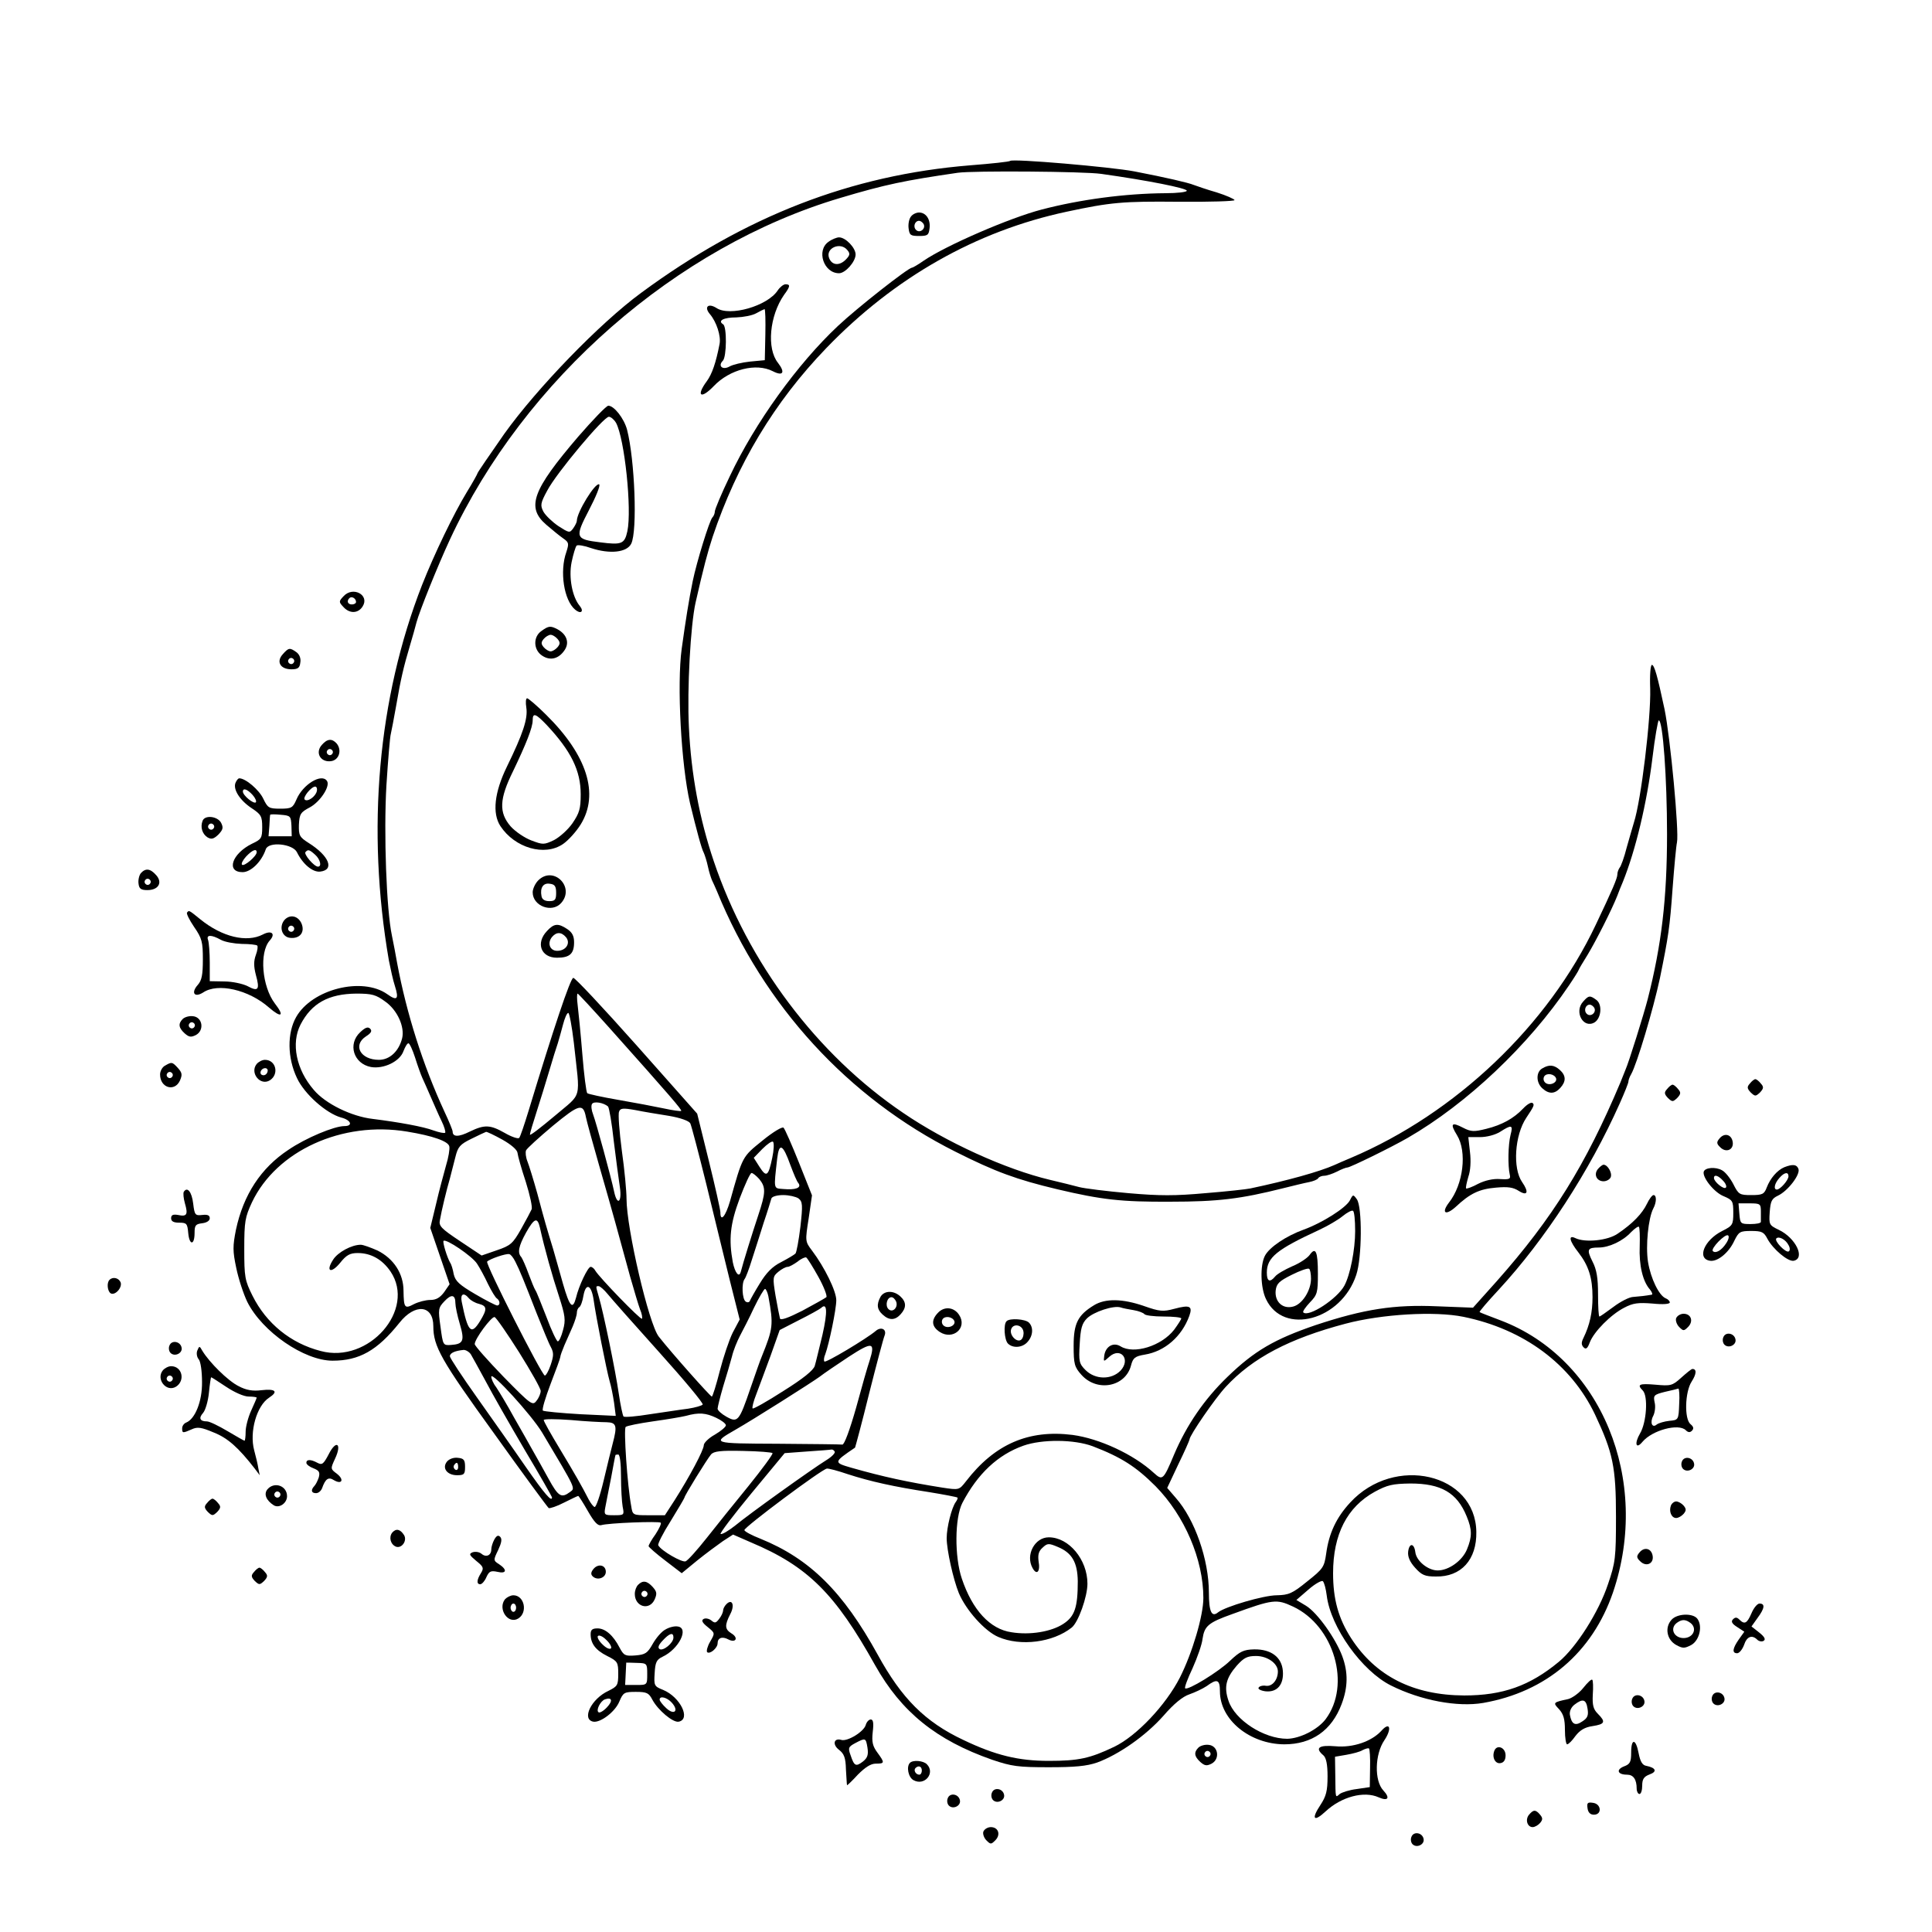  <svg version="1.0" xmlns="http://www.w3.org/2000/svg" viewBox="0 0 700 700" preserveAspectRatio="xMidYMid meet">
<g transform="translate(0,700) scale(0.1,-0.1)" fill="#000000" stroke="none">
<path d="M3660 6417 c-3 -3 -68 -10 -145 -16 -431 -35 -815 -184 -1192 -462
-150 -110 -378 -346 -496 -511 -53 -76 -97 -140 -97 -143 0 -2 -17 -33 -38
-67 -48 -79 -118 -224 -163 -338 -160 -410 -202 -885 -120 -1360 6 -30 15 -72
22 -93 15 -47 8 -55 -28 -29 -91 64 -273 18 -330 -83 -33 -58 -32 -148 3 -221
27 -58 106 -128 160 -143 36 -9 44 -31 12 -31 -37 0 -140 -43 -203 -86 -100
-66 -163 -163 -190 -289 -12 -60 -12 -78 1 -139 8 -39 26 -94 40 -123 54 -108
206 -213 309 -213 97 0 162 37 242 137 57 72 123 65 123 -12 0 -73 28 -123
219 -387 105 -147 195 -269 199 -272 4 -2 29 6 56 20 26 13 49 24 51 24 2 0
18 -25 35 -55 23 -40 36 -54 48 -51 24 8 210 15 216 9 3 -3 -6 -22 -19 -42
-14 -19 -25 -39 -25 -43 0 -3 27 -27 60 -52 l60 -46 56 46 c31 25 73 56 93 70
l37 24 64 -28 c207 -87 306 -186 451 -446 95 -169 221 -271 424 -342 71 -24
94 -27 205 -27 95 0 137 4 175 17 79 29 176 97 240 169 38 44 70 70 94 78 20
7 48 20 63 30 38 28 48 24 48 -19 0 -103 108 -191 233 -192 100 0 172 50 208
146 23 61 24 115 2 174 -24 64 -90 157 -131 182 l-35 21 44 38 c24 21 48 34
52 30 5 -5 11 -28 14 -52 14 -115 128 -274 233 -326 108 -54 241 -79 334 -63
228 40 395 182 470 400 139 408 -43 848 -407 986 -39 15 -74 28 -76 30 -2 2
29 38 69 81 168 182 329 429 439 676 17 38 31 73 31 78 0 5 4 17 10 27 21 37
80 235 104 347 31 152 36 185 46 325 6 80 13 155 16 168 8 39 -24 379 -45 482
-26 122 -37 161 -46 161 -5 -1 -8 -37 -6 -86 3 -106 -33 -405 -59 -485 -4 -14
-16 -54 -26 -90 -9 -36 -21 -69 -26 -74 -4 -6 -8 -16 -8 -24 0 -14 -18 -56
-78 -182 -173 -366 -508 -684 -887 -845 -22 -9 -49 -21 -60 -26 -54 -24 -168
-56 -305 -85 -14 -3 -87 -11 -162 -17 -111 -10 -166 -10 -280 0 -79 7 -159 17
-178 22 -19 5 -66 17 -105 26 -161 38 -378 137 -533 243 -312 211 -562 544
-686 912 -52 154 -82 315 -90 485 -7 139 6 370 24 451 29 128 44 184 62 239
88 262 223 488 412 684 247 256 543 424 871 494 159 34 203 38 404 36 113 -1
205 2 204 6 -1 4 -30 17 -65 28 -35 10 -72 23 -83 27 -19 8 -101 27 -215 49
-83 16 -442 47 -450 38z m330 -47 c171 -24 310 -52 310 -61 0 -5 -35 -9 -77
-9 -147 -1 -310 -23 -448 -59 -116 -30 -349 -131 -429 -186 -20 -14 -39 -25
-42 -25 -13 0 -198 -145 -268 -211 -146 -137 -300 -350 -392 -545 -30 -62 -54
-120 -54 -127 0 -7 -4 -17 -9 -22 -11 -12 -57 -162 -71 -230 -14 -68 -26 -144
-40 -245 -18 -130 -2 -422 30 -560 24 -99 42 -166 50 -180 4 -9 11 -31 15 -50
4 -19 11 -41 15 -50 4 -8 12 -26 18 -40 169 -414 475 -748 864 -943 145 -73
222 -101 369 -136 161 -38 232 -46 409 -45 173 0 255 10 410 49 36 9 77 19 93
22 15 3 30 9 33 14 3 5 13 9 22 9 9 0 30 7 46 15 15 8 33 15 38 15 10 0 159
73 218 107 215 124 438 335 585 553 19 28 35 54 35 56 0 2 15 27 33 56 29 48
87 162 107 213 4 11 13 34 20 50 46 114 87 285 107 448 9 75 20 137 23 137 15
0 30 -211 30 -412 0 -234 -20 -402 -70 -598 -13 -51 -69 -231 -81 -257 -5 -13
-13 -33 -18 -45 -126 -299 -245 -491 -448 -720 l-86 -96 -129 5 c-156 7 -266
-10 -441 -68 -149 -51 -222 -93 -320 -188 -84 -81 -148 -175 -193 -281 -39
-93 -42 -95 -73 -67 -74 68 -198 125 -295 138 -159 20 -282 -33 -386 -168 -25
-32 -25 -32 -85 -23 -126 20 -214 39 -330 72 -66 19 -65 20 13 73 1 2 25 90
51 196 27 107 52 201 56 210 9 23 -13 34 -33 16 -32 -27 -180 -116 -185 -110
-3 3 -2 15 3 26 14 38 40 163 40 196 0 33 -42 119 -88 180 -25 33 -25 34 -12
117 l12 83 -47 118 c-26 65 -51 122 -56 127 -4 5 -38 -15 -77 -47 -73 -59 -71
-55 -117 -219 -16 -55 -35 -78 -35 -40 0 9 -19 94 -42 187 l-42 170 -220 248
c-121 136 -224 246 -229 244 -11 -3 -71 -182 -162 -482 -15 -49 -30 -94 -34
-98 -4 -4 -28 4 -52 18 -53 30 -73 31 -127 5 -40 -20 -62 -20 -62 0 0 5 -13
37 -30 73 -78 169 -137 355 -171 537 -5 30 -14 75 -19 100 -20 94 -30 370 -20
544 6 94 13 178 16 187 2 9 11 54 19 100 17 100 28 145 50 219 9 30 20 69 24
85 11 41 76 203 121 300 270 581 821 1062 1415 1238 164 49 233 63 425 91 55
8 459 5 520 -4z m-2594 -2999 c44 -31 71 -92 61 -133 -12 -47 -45 -78 -84 -78
-67 0 -96 53 -47 85 19 12 23 20 15 28 -8 8 -18 4 -36 -13 -46 -43 -24 -114
39 -126 46 -8 105 20 118 58 6 15 13 28 18 28 4 0 15 -24 24 -52 9 -29 21 -62
26 -73 5 -11 19 -42 31 -70 12 -27 29 -67 39 -87 10 -20 15 -39 13 -42 -3 -3
-22 1 -42 8 -37 14 -125 30 -221 42 -77 9 -171 55 -213 105 -64 74 -83 169
-48 237 40 77 101 111 202 112 57 0 71 -4 105 -29z m810 -93 c225 -252 266
-300 262 -303 -2 -2 -31 2 -63 9 -33 7 -107 21 -165 31 -58 10 -108 21 -112
24 -4 3 -12 67 -18 141 -6 74 -14 154 -17 178 -3 23 -3 42 0 42 2 0 53 -55
113 -122z m-127 -55 c23 -214 33 -179 -69 -266 -50 -42 -90 -73 -90 -68 0 5
11 42 24 82 13 41 34 108 46 149 12 41 26 86 31 100 4 14 13 44 19 68 6 23 14
42 19 42 4 0 13 -48 20 -107z m124 -232 c4 -4 14 -61 21 -127 8 -65 18 -140
22 -166 8 -55 -10 -68 -21 -15 -11 52 -65 250 -76 279 -6 15 -8 32 -4 38 6 11
42 5 58 -9z m-80 -39 c3 -15 24 -92 47 -172 54 -188 66 -233 113 -405 14 -49
30 -103 36 -119 7 -16 9 -31 7 -34 -5 -5 -154 149 -169 174 -4 8 -12 14 -17
14 -10 0 -43 -69 -53 -112 -12 -45 -23 -33 -47 50 -12 42 -28 100 -36 127 -23
75 -31 102 -57 200 -14 50 -30 102 -36 117 -6 15 -8 33 -5 40 3 7 47 47 97 89
96 79 110 83 120 31z m301 5 c41 -7 72 -18 77 -27 4 -8 30 -107 58 -220 27
-113 66 -269 85 -348 l36 -143 -25 -47 c-13 -26 -34 -89 -47 -139 -13 -51 -26
-93 -29 -93 -5 0 -144 156 -192 217 -36 45 -117 392 -117 500 0 26 -7 104 -17
174 -9 69 -14 133 -10 141 4 13 14 14 59 6 29 -6 84 -15 122 -21z m-949 -57
c92 -15 150 -35 153 -54 2 -9 -3 -40 -12 -69 -8 -29 -25 -91 -36 -139 l-21
-87 35 -102 35 -102 -20 -29 c-15 -20 -29 -28 -50 -28 -17 0 -43 -7 -59 -15
-34 -18 -37 -14 -38 48 0 63 -36 117 -94 146 -25 11 -52 21 -61 21 -33 0 -83
-27 -100 -54 -28 -43 -8 -52 25 -12 23 29 36 36 64 36 48 0 89 -23 119 -67 93
-138 -79 -335 -253 -288 -109 28 -197 100 -247 200 -28 56 -30 68 -30 170 0
100 3 115 28 169 89 187 327 295 562 256z m345 -29 c32 -18 54 -37 55 -48 1
-10 14 -57 30 -105 15 -48 25 -93 21 -100 -3 -7 -20 -39 -38 -71 -30 -53 -38
-60 -88 -77 l-55 -19 -78 52 c-69 46 -78 55 -73 77 6 35 24 109 36 150 5 19
14 54 20 78 9 37 17 46 58 66 26 13 50 24 53 25 3 1 30 -12 59 -28z m978 -66
c-14 -67 -21 -72 -46 -33 l-21 33 31 32 c18 18 35 30 39 26 4 -5 3 -30 -3 -58z
m66 -27 c11 -29 23 -59 29 -65 12 -17 -11 -25 -55 -21 -36 3 -35 -4 -22 111 7
59 21 51 48 -25z m-113 -50 c24 -30 24 -48 -4 -132 -21 -63 -54 -169 -63 -204
-6 -23 -21 -4 -29 35 -15 83 -10 137 25 231 19 50 38 92 43 92 5 0 17 -10 28
-22z m142 -70 c15 -12 16 -23 7 -103 -6 -49 -14 -93 -18 -97 -4 -4 -27 -18
-52 -31 -32 -16 -54 -39 -77 -77 -18 -29 -34 -58 -36 -63 -2 -6 -9 -7 -15 -3
-13 8 -16 67 -4 82 4 5 16 36 26 69 11 33 30 94 43 135 14 41 26 81 28 88 3 7
21 12 43 12 21 0 46 -6 55 -12z m-937 -105 c17 -77 45 -176 69 -249 23 -71 25
-87 15 -123 -6 -23 -14 -41 -19 -41 -4 0 -23 39 -41 88 -19 48 -36 92 -40 97
-4 6 -15 33 -25 60 -10 28 -22 54 -26 60 -15 16 -10 40 17 89 30 53 41 57 50
19z m-228 -131 c10 -15 28 -48 40 -74 13 -26 27 -50 33 -53 11 -8 12 -25 0
-25 -4 0 -40 18 -79 41 -58 34 -72 47 -78 72 -3 18 -9 37 -13 42 -11 19 -28
74 -24 79 9 9 103 -55 121 -82z m139 7 c16 -31 32 -71 78 -189 21 -52 43 -107
51 -121 11 -21 10 -32 -1 -65 -7 -21 -17 -38 -21 -38 -12 3 -216 405 -209 413
10 10 69 30 80 27 6 -1 15 -13 22 -27z m1098 -55 c20 -36 33 -70 29 -74 -5 -4
-44 -26 -87 -49 -51 -26 -79 -36 -81 -28 -2 7 -9 43 -16 82 -11 67 -10 70 10
87 12 10 27 18 34 18 6 0 22 9 36 19 13 11 28 17 31 15 4 -2 24 -34 44 -70z
m-814 -85 c8 -58 47 -256 58 -294 5 -16 12 -51 16 -78 l6 -47 -128 6 c-70 4
-131 10 -136 13 -4 4 9 47 28 97 19 49 35 93 35 97 0 5 7 24 15 43 8 19 22 49
30 68 8 19 15 41 15 49 0 9 4 18 9 21 5 3 12 22 15 42 9 48 29 39 37 -17z m51
22 c13 -16 96 -110 186 -210 90 -100 161 -185 158 -190 -3 -4 -27 -11 -53 -15
-26 -3 -88 -13 -138 -20 -49 -8 -93 -12 -96 -8 -3 4 -11 41 -17 82 -12 84 -56
296 -72 350 -12 42 -12 40 -1 40 5 0 20 -13 33 -29z m582 -8 c19 -104 17 -116
-24 -218 -5 -11 -23 -63 -41 -115 -41 -120 -46 -126 -87 -103 -18 10 -32 23
-32 29 0 6 9 42 20 80 12 38 26 87 32 109 5 22 19 56 29 75 10 19 34 65 51
102 18 37 36 68 40 68 3 0 9 -12 12 -27z m-1134 -25 c0 -11 7 -45 16 -75 18
-61 13 -73 -32 -76 -29 -2 -29 -1 -38 66 -9 63 -8 69 14 92 25 27 40 25 40 -7z
m49 18 c7 -8 23 -17 36 -20 30 -8 31 -19 4 -63 -32 -52 -44 -39 -66 70 -6 29
7 36 26 13z m1281 -132 c-12 -49 -24 -100 -28 -113 -5 -16 -42 -46 -114 -91
-59 -38 -109 -66 -111 -63 -3 2 3 26 13 51 10 26 33 89 52 140 l33 93 70 36
c38 19 74 39 80 44 22 21 24 -13 5 -97z m2322 65 c220 -45 390 -172 477 -354
65 -138 76 -190 76 -370 0 -149 -2 -166 -29 -245 -33 -100 -115 -229 -178
-281 -105 -87 -203 -122 -343 -122 -185 1 -321 70 -410 208 -46 72 -65 141
-65 235 0 141 51 240 151 295 46 25 65 29 129 30 111 0 169 -33 204 -119 20
-48 20 -74 1 -120 -17 -41 -66 -76 -106 -76 -35 0 -77 34 -81 66 -4 33 -22 35
-26 2 -2 -18 6 -37 25 -58 24 -27 36 -32 75 -32 92 -2 149 61 147 162 -3 212
-297 280 -457 106 -50 -54 -77 -111 -87 -185 -7 -49 -11 -55 -69 -101 -54 -44
-67 -49 -110 -50 -47 0 -187 -41 -213 -62 -23 -19 -33 3 -33 72 0 119 -51 265
-120 343 l-31 36 40 85 c23 47 41 88 41 91 0 14 92 148 131 190 97 105 230
175 434 229 132 35 324 46 427 25z m-3421 -129 c43 -69 79 -132 78 -140 0 -8
-6 -24 -15 -35 -14 -19 -19 -16 -120 87 -57 59 -104 112 -104 118 0 19 61 101
72 98 6 -2 46 -60 89 -128z m1270 -29 c-7 -20 -29 -97 -49 -171 -23 -81 -43
-135 -50 -134 -7 1 -112 2 -234 3 -240 1 -240 1 -153 51 63 36 275 170 305
192 14 11 61 43 105 72 86 56 97 54 76 -13z m-1445 22 c6 -10 30 -54 54 -98
23 -44 87 -156 141 -248 55 -92 99 -170 99 -172 0 -19 -26 11 -95 110 -44 64
-124 177 -177 252 -54 76 -98 143 -98 149 0 12 19 20 50 23 8 0 20 -7 26 -16z
m258 -283 c125 -210 121 -201 101 -216 -31 -23 -42 -17 -78 49 -19 34 -44 80
-57 102 -12 22 -43 76 -68 120 -24 44 -53 92 -63 107 -11 14 -19 32 -19 40 1
20 146 -139 184 -202z m631 53 c19 -9 35 -21 35 -27 0 -6 -18 -21 -40 -34 -22
-12 -40 -30 -40 -38 0 -18 -52 -115 -106 -200 l-35 -54 -58 0 c-58 0 -59 0
-64 33 -14 74 -28 280 -20 287 4 4 49 13 98 20 50 7 104 16 120 20 47 13 72
11 110 -7z m-397 -16 c36 -1 39 -13 22 -77 -5 -19 -20 -80 -33 -135 -13 -55
-28 -98 -33 -95 -5 2 -14 14 -21 27 -24 47 -49 91 -105 184 -32 53 -58 99 -58
104 0 4 44 4 98 0 53 -5 112 -8 130 -8z m1761 -87 c104 -40 157 -74 228 -145
105 -107 173 -265 173 -405 0 -64 -40 -199 -85 -288 -51 -100 -157 -212 -238
-251 -88 -42 -129 -51 -237 -51 -110 0 -193 20 -310 76 -138 65 -223 150 -310
309 -125 227 -245 347 -425 420 -31 12 -57 26 -58 31 -2 10 282 222 299 223 6
1 40 -8 75 -20 83 -27 170 -46 294 -65 55 -9 102 -18 104 -20 2 -2 -1 -9 -6
-16 -15 -20 -33 -92 -33 -131 0 -43 24 -150 44 -199 26 -62 94 -138 143 -159
81 -35 198 -20 266 34 24 19 57 112 57 159 0 87 -67 168 -140 168 -51 0 -85
-64 -59 -111 15 -28 29 -14 22 24 -3 24 0 37 15 50 17 16 22 16 55 2 51 -21
71 -56 72 -124 0 -95 -11 -128 -53 -155 -43 -28 -120 -41 -187 -30 -78 11
-142 81 -180 194 -27 79 -26 221 2 275 55 105 128 174 221 207 68 24 184 23
251 -2z m-1160 -25 c2 -4 -37 -57 -87 -119 -50 -61 -118 -146 -152 -189 -34
-43 -68 -81 -76 -84 -13 -5 -88 38 -99 58 -3 4 17 44 45 88 27 44 50 83 50 85
0 7 81 138 96 156 10 12 35 15 116 13 57 -1 105 -5 107 -8z m225 6 c4 -5 -11
-20 -31 -32 -50 -31 -277 -193 -330 -237 -23 -18 -46 -32 -52 -30 -5 1 46 68
112 148 l120 145 81 6 c45 3 84 6 88 7 4 1 9 -2 12 -7z m-774 -90 c0 -43 3
-93 6 -110 6 -30 6 -31 -31 -31 -35 0 -37 1 -32 28 3 15 12 63 21 107 8 44 15
81 16 83 0 1 5 2 10 2 6 0 10 -33 10 -79z m2435 -472 c149 -70 211 -284 118
-408 -29 -38 -93 -70 -139 -71 -85 0 -190 68 -213 138 -17 50 -9 82 30 127 26
29 38 35 70 35 41 0 79 -27 79 -56 0 -30 -20 -55 -43 -52 -12 2 -24 -1 -27 -7
-3 -5 9 -11 26 -13 42 -4 66 25 62 74 -4 50 -43 79 -104 78 -38 -1 -51 -7 -87
-41 -41 -40 -154 -109 -163 -100 -3 3 9 35 27 73 17 38 34 86 36 106 7 47 21
59 108 90 148 54 160 55 220 27z"></path>
<path d="M3301 6216 c-7 -8 -11 -27 -9 -43 3 -25 7 -28 38 -28 31 0 35 3 38
28 4 32 -13 57 -38 57 -10 0 -23 -6 -29 -14z m45 -27 c10 -17 -13 -36 -27 -22
-12 12 -4 33 11 33 5 0 12 -5 16 -11z"></path>
<path d="M3002 6124 c-45 -31 -18 -114 38 -114 23 0 60 42 60 68 0 24 -36 62
-60 62 -8 0 -26 -7 -38 -16z m68 -30 c11 -13 10 -19 -7 -36 -23 -22 -49 -19
-59 7 -14 36 41 60 66 29z"></path>
<path d="M2818 5948 c-37 -57 -174 -96 -222 -64 -30 19 -46 4 -24 -22 24 -28
41 -80 35 -109 -13 -67 -27 -108 -46 -134 -40 -54 -22 -67 25 -18 58 61 154
85 214 54 37 -19 46 -5 19 30 -42 52 -31 171 22 247 23 31 23 38 5 38 -7 0
-20 -10 -28 -22z m-45 -160 l-2 -93 -53 -5 c-29 -3 -63 -11 -75 -18 -25 -14
-43 2 -24 21 14 14 15 124 1 132 -21 13 2 25 48 25 26 1 58 7 72 15 14 8 27
14 30 15 3 0 4 -42 3 -92z"></path>
<path d="M2095 5418 c-166 -194 -189 -256 -116 -319 22 -19 49 -41 62 -50 20
-14 21 -18 11 -49 -25 -70 -9 -175 32 -209 20 -17 33 -7 17 13 -28 33 -41 105
-30 159 6 29 14 55 18 60 4 4 28 0 53 -9 67 -22 129 -16 145 16 23 46 13 304
-15 413 -11 41 -47 87 -68 87 -7 0 -56 -51 -109 -112z m137 50 c31 -57 58
-314 41 -393 -10 -46 -21 -50 -98 -40 -91 11 -93 17 -41 117 25 48 42 89 37
93 -14 8 -81 -101 -81 -132 0 -5 -6 -17 -13 -27 -13 -18 -15 -17 -54 8 -22 15
-46 38 -54 52 -12 23 -11 31 14 77 33 63 204 267 223 267 7 0 19 -10 26 -22z"></path>
<path d="M1962 4714 c-31 -21 -30 -69 3 -90 29 -19 60 -11 81 21 18 27 7 57
-26 75 -25 13 -32 13 -58 -6z m58 -29 c10 -12 10 -18 0 -30 -7 -8 -18 -15 -25
-15 -7 0 -18 7 -25 15 -10 12 -10 18 0 30 7 8 18 15 25 15 7 0 18 -7 25 -15z"></path>
<path d="M1907 4436 c6 -40 -12 -94 -70 -213 -46 -94 -54 -170 -24 -216 52
-79 160 -111 227 -65 19 13 48 45 64 71 68 110 23 251 -125 397 -33 33 -65 60
-69 60 -5 0 -6 -15 -3 -34z m74 -63 c88 -94 123 -165 123 -251 0 -53 -5 -68
-30 -105 -16 -23 -46 -50 -67 -61 -36 -17 -40 -17 -82 -1 -24 9 -58 32 -75 51
-43 50 -41 99 9 200 47 98 71 158 71 184 0 29 11 25 51 -17z"></path>
<path d="M1950 3810 c-11 -11 -20 -31 -20 -43 0 -50 70 -76 103 -39 52 58 -28
137 -83 82z m65 -45 c0 -25 -4 -30 -25 -30 -16 0 -26 6 -28 18 -6 30 6 49 30
45 18 -2 23 -9 23 -33z"></path>
<path d="M1982 3627 c-42 -44 -22 -97 36 -97 46 0 62 14 62 56 0 23 -7 36 -25
48 -33 22 -48 20 -73 -7z m69 -23 c17 -21 0 -49 -32 -49 -27 0 -37 28 -19 50
16 19 34 19 51 -1z"></path>
<path d="M5736 3371 c-34 -37 1 -100 42 -75 24 16 28 65 6 81 -23 17 -28 17
-48 -6z m40 -22 c10 -17 -13 -36 -27 -22 -12 12 -4 33 11 33 5 0 12 -5 16 -11z"></path>
<path d="M5588 3129 c-23 -13 -23 -51 0 -72 24 -22 45 -21 65 1 22 24 21 45
-1 65 -21 19 -39 21 -64 6z m50 -36 c5 -17 -26 -29 -40 -15 -6 6 -7 15 -3 22
9 14 37 9 43 -7z"></path>
<path d="M5519 2984 c-34 -36 -77 -60 -134 -74 -44 -11 -55 -11 -84 4 -42 22
-48 15 -22 -27 37 -60 23 -178 -29 -244 -29 -38 -13 -49 24 -16 52 49 86 65
146 70 44 4 63 1 83 -12 32 -20 37 -4 12 32 -35 50 -27 170 15 233 28 42 31
48 22 54 -5 3 -20 -6 -33 -20z m-46 -96 c-9 -36 -10 -112 -3 -143 4 -17 0 -19
-35 -17 -25 2 -55 -5 -79 -17 -22 -12 -42 -19 -44 -17 -2 3 2 21 8 42 8 22 10
58 6 90 l-6 54 42 0 c25 0 55 8 73 19 42 27 48 26 38 -11z"></path>
<path d="M4891 2651 c-15 -28 -101 -82 -167 -106 -64 -23 -125 -64 -141 -95
-18 -35 -16 -116 4 -157 63 -133 273 -77 327 88 21 62 22 247 2 274 -13 18
-14 18 -25 -4z m19 -111 c0 -68 -18 -159 -39 -198 -26 -48 -130 -116 -149 -97
-3 3 8 19 24 36 27 28 29 36 29 104 0 81 -8 99 -30 68 -8 -11 -36 -30 -63 -41
-27 -12 -55 -28 -62 -37 -19 -23 -30 -18 -30 14 0 55 36 84 190 155 30 14 68
36 85 50 16 13 33 22 37 19 5 -2 8 -35 8 -73z m-160 -173 c0 -43 -32 -93 -65
-101 -38 -10 -67 18 -63 58 3 25 12 34 58 57 30 15 58 25 63 22 4 -2 7 -19 7
-36z"></path>
<path d="M3190 2301 c-15 -28 -12 -46 8 -64 24 -22 45 -21 65 1 22 24 21 45
-1 65 -25 23 -59 21 -72 -2z m57 -17 c8 -21 -13 -42 -28 -27 -13 13 -5 43 11
43 6 0 13 -7 17 -16z"></path>
<path d="M3964 2271 c-59 -36 -74 -66 -74 -147 0 -66 3 -77 28 -105 57 -64
160 -44 180 34 7 27 14 33 50 39 73 12 134 66 161 140 13 36 2 41 -54 26 -41
-11 -53 -10 -110 10 -78 27 -140 28 -181 3z m144 -18 c18 -3 35 -10 38 -14 3
-5 34 -9 70 -9 35 0 64 -3 64 -7 0 -3 -12 -22 -26 -41 -46 -59 -146 -90 -194
-60 -26 16 -54 0 -59 -33 -3 -24 -3 -24 18 -5 41 37 79 -9 41 -50 -33 -34 -92
-33 -127 2 -23 23 -25 31 -21 95 3 55 8 74 26 92 24 24 97 48 122 40 8 -3 30
-7 48 -10z"></path>
<path d="M3397 2242 c-24 -26 -21 -49 8 -68 48 -31 101 15 70 62 -19 29 -55
32 -78 6z m61 -29 c5 -17 -26 -29 -40 -15 -6 6 -7 15 -3 22 9 14 37 9 43 -7z"></path>
<path d="M3647 2213 c-12 -11 -8 -68 5 -81 18 -18 53 -15 71 6 20 22 22 53 5
70 -13 13 -70 17 -81 5z m61 -37 c2 -10 -1 -23 -7 -29 -15 -15 -46 16 -37 38
8 21 40 15 44 -9z"></path>
<path d="M1245 4840 c-18 -19 -18 -21 0 -40 22 -24 53 -23 69 3 26 41 -35 74
-69 37z m45 -21 c0 -5 -7 -9 -15 -9 -15 0 -20 12 -9 23 8 8 24 -1 24 -14z"></path>
<path d="M1024 4629 c-24 -27 -8 -54 32 -54 23 0 30 5 32 24 3 15 -3 30 -14
38 -24 17 -28 17 -50 -8z m40 -30 c-3 -5 -10 -7 -15 -3 -5 3 -7 10 -3 15 3 5
10 7 15 3 5 -3 7 -10 3 -15z"></path>
<path d="M1166 4301 c-25 -28 -5 -63 32 -59 30 3 42 39 22 64 -17 19 -34 18
-54 -5z m38 -32 c-3 -5 -10 -7 -15 -3 -5 3 -7 10 -3 15 3 5 10 7 15 3 5 -3 7
-10 3 -15z"></path>
<path d="M853 4163 c-9 -24 17 -64 60 -92 33 -22 37 -29 37 -68 0 -40 -3 -44
-37 -60 -73 -36 -95 -103 -34 -103 30 0 69 38 84 83 10 29 98 20 113 -11 21
-43 57 -73 84 -70 53 6 33 57 -42 104 -33 21 -36 27 -35 66 2 39 6 45 40 63
37 20 74 76 62 95 -19 30 -88 -12 -111 -67 -13 -30 -18 -33 -59 -33 -41 0 -45
3 -61 36 -15 32 -64 74 -87 74 -4 0 -10 -7 -14 -17z m295 -29 c-4 -20 -34 -41
-44 -31 -8 8 24 47 38 47 5 0 8 -7 6 -16z m-233 -14 c10 -11 15 -23 12 -27 -8
-7 -47 25 -47 39 0 14 16 9 35 -12z m141 -112 l1 -38 -42 0 -42 0 3 38 c1 20
2 38 3 40 1 2 18 2 38 0 36 -3 37 -5 39 -40z m-126 -96 c0 -14 -46 -53 -53
-45 -4 3 3 17 15 30 22 23 38 30 38 15z m212 -9 c18 -16 25 -43 10 -43 -14 0
-53 46 -45 53 9 10 14 9 35 -10z"></path>
<path d="M734 4026 c-9 -23 -1 -48 18 -60 14 -8 22 -6 39 10 17 18 19 25 10
43 -13 24 -59 29 -67 7z m40 -27 c-3 -5 -10 -7 -15 -3 -5 3 -7 10 -3 15 3 5
10 7 15 3 5 -3 7 -10 3 -15z"></path>
<path d="M510 3836 c-6 -8 -10 -25 -8 -38 2 -18 9 -23 32 -23 40 0 56 27 32
54 -22 25 -39 26 -56 7z m34 -37 c-3 -5 -10 -7 -15 -3 -5 3 -7 10 -3 15 3 5
10 7 15 3 5 -3 7 -10 3 -15z"></path>
<path d="M678 3694 c-4 -3 8 -27 25 -52 29 -42 32 -55 32 -118 0 -56 -4 -76
-18 -92 -26 -29 -13 -48 19 -28 53 36 165 10 238 -54 46 -40 58 -32 22 14 -47
62 -57 185 -19 228 23 25 7 39 -25 22 -58 -30 -147 -9 -226 55 -43 35 -41 33
-48 25z m122 -99 c14 -8 48 -14 76 -15 28 0 53 -3 56 -6 3 -3 1 -18 -5 -34 -8
-22 -8 -41 0 -72 15 -54 9 -62 -30 -41 -18 9 -56 17 -84 17 l-53 1 0 67 c0 36
-3 73 -6 82 -8 20 12 20 46 1z"></path>
<path d="M1030 3666 c-20 -25 -8 -61 21 -64 36 -4 55 21 41 53 -13 28 -43 33
-62 11z m34 -37 c-3 -5 -10 -7 -15 -3 -5 3 -7 10 -3 15 3 5 10 7 15 3 5 -3 7
-10 3 -15z"></path>
<path d="M662 3308 c-17 -17 -15 -32 7 -52 16 -14 23 -15 41 -6 31 17 24 64
-10 68 -14 2 -31 -3 -38 -10z m42 -29 c-3 -5 -10 -7 -15 -3 -5 3 -7 10 -3 15
3 5 10 7 15 3 5 -3 7 -10 3 -15z"></path>
<path d="M930 3145 c-26 -32 13 -81 48 -59 34 22 22 74 -18 74 -10 0 -23 -7
-30 -15z m40 -23 c0 -13 -12 -22 -22 -16 -10 6 -1 24 13 24 5 0 9 -4 9 -8z"></path>
<path d="M598 3139 c-10 -5 -18 -20 -18 -32 0 -49 53 -64 72 -22 9 21 8 28 -7
45 -21 23 -23 23 -47 9z m26 -40 c-3 -5 -10 -7 -15 -3 -5 3 -7 10 -3 15 3 5
10 7 15 3 5 -3 7 -10 3 -15z"></path>
<path d="M6340 3074 c-11 -12 -10 -18 3 -32 16 -15 18 -15 34 0 13 14 14 20 3
32 -7 9 -16 16 -20 16 -4 0 -13 -7 -20 -16z"></path>
<path d="M6040 3054 c-11 -12 -10 -18 3 -32 16 -15 18 -15 34 0 13 14 14 20 3
32 -7 9 -16 16 -20 16 -4 0 -13 -7 -20 -16z"></path>
<path d="M6230 2875 c-11 -13 -11 -19 3 -32 21 -21 49 -9 45 19 -4 28 -30 35
-48 13z"></path>
<path d="M5790 2765 c-17 -20 -5 -45 20 -45 11 0 23 7 26 15 6 15 -11 45 -26
45 -4 0 -13 -7 -20 -15z"></path>
<path d="M6465 2771 c-26 -11 -51 -40 -64 -74 -9 -24 -16 -27 -56 -27 -42 0
-46 2 -65 40 -11 21 -29 44 -41 50 -23 13 -61 10 -66 -5 -6 -20 37 -75 72 -89
33 -14 35 -18 35 -60 0 -43 -2 -47 -40 -66 -66 -33 -93 -101 -44 -108 27 -4
68 29 88 73 16 32 20 35 61 35 39 0 46 -4 59 -29 20 -37 74 -83 95 -79 43 9 7
83 -54 112 -35 17 -36 19 -33 64 3 40 7 49 30 60 36 17 82 77 74 97 -6 16 -20
18 -51 6z m15 -33 c0 -14 -30 -48 -42 -48 -13 0 -9 22 9 42 18 21 33 23 33 6z
m-237 -16 c10 -10 14 -22 10 -25 -7 -8 -43 21 -43 35 0 14 16 9 33 -10z m137
-112 c0 -16 0 -33 0 -37 0 -5 -17 -8 -37 -8 -37 0 -38 1 -41 38 l-3 37 40 0
c39 0 41 -2 41 -30z m-126 -115 c-16 -25 -38 -38 -48 -28 -9 9 45 64 55 57 5
-3 2 -16 -7 -29z m226 -6 c6 -10 6 -20 1 -23 -10 -7 -54 38 -45 47 9 9 34 -4
44 -24z"></path>
<path d="M666 2682 c-3 -5 -1 -24 4 -42 12 -41 7 -49 -25 -42 -18 3 -25 0 -25
-12 0 -11 9 -16 29 -16 27 0 30 -3 33 -37 4 -46 23 -46 23 0 0 28 4 32 28 35
16 2 27 9 27 18 0 11 -8 14 -27 12 -26 -3 -28 0 -33 41 -5 42 -21 63 -34 43z"></path>
<path d="M5967 2638 c-17 -35 -51 -71 -106 -108 -36 -25 -118 -33 -153 -16
-27 13 -22 -10 11 -52 37 -48 51 -92 51 -162 0 -55 -10 -101 -33 -148 -8 -16
-8 -25 1 -34 8 -8 14 -4 22 18 15 39 76 101 125 126 32 17 51 19 102 15 39 -4
63 -2 63 4 0 5 -7 12 -15 15 -24 10 -54 71 -64 132 -9 58 1 158 19 193 12 22
13 49 1 49 -5 0 -16 -15 -24 -32z m-26 -153 c-3 -69 11 -128 37 -157 8 -10 11
-19 6 -19 -23 -4 -41 -6 -66 -8 -14 0 -47 -17 -72 -36 -26 -19 -48 -35 -51
-35 -3 0 -5 36 -5 80 0 60 -5 90 -20 119 -22 44 -19 51 23 51 37 0 88 24 117
56 13 13 26 22 28 19 3 -3 4 -34 3 -70z"></path>
<path d="M397 2363 c-11 -10 -8 -41 4 -49 16 -9 43 21 36 40 -7 16 -28 21 -40
9z"></path>
<path d="M6073 2224 c-3 -8 2 -23 11 -32 15 -15 17 -15 32 0 21 21 11 48 -16
48 -11 0 -23 -7 -27 -16z"></path>
<path d="M6244 2155 c-4 -9 -2 -21 4 -27 15 -15 44 -1 40 19 -4 23 -36 29 -44
8z"></path>
<path d="M614 2125 c-4 -9 -2 -21 4 -27 15 -15 44 -1 40 19 -4 23 -36 29 -44
8z"></path>
<path d="M715 2107 c-4 -9 -2 -24 5 -32 7 -8 12 -44 12 -82 1 -70 -25 -134
-57 -147 -8 -3 -15 -12 -15 -21 0 -18 2 -18 34 -4 21 10 35 8 80 -11 51 -20
90 -55 149 -131 l18 -24 -5 25 c-2 14 -9 43 -15 65 -18 67 9 162 54 191 34 22
24 33 -28 27 -31 -4 -55 0 -83 15 -38 19 -105 85 -131 128 -10 18 -11 18 -18
1z m105 -132 c30 -20 64 -35 81 -35 16 0 29 -2 29 -4 0 -2 -9 -23 -20 -47 -11
-24 -20 -59 -20 -76 0 -18 -2 -33 -4 -33 -2 0 -30 16 -62 35 -32 19 -65 35
-74 35 -26 0 -31 12 -14 31 8 9 18 42 21 73 3 31 7 56 8 56 2 0 26 -16 55 -35z"></path>
<path d="M590 2035 c-26 -32 13 -81 48 -59 34 22 22 74 -18 74 -10 0 -23 -7
-30 -15z m34 -36 c-3 -5 -10 -7 -15 -3 -5 3 -7 10 -3 15 3 5 10 7 15 3 5 -3 7
-10 3 -15z"></path>
<path d="M6091 2008 c-32 -29 -38 -30 -93 -25 -59 5 -68 1 -46 -21 20 -20 14
-116 -10 -156 -21 -36 -15 -59 9 -30 35 42 131 68 157 42 8 -8 15 -9 22 -2 8
8 6 15 -5 24 -23 19 -20 117 4 154 18 28 19 46 3 46 -4 0 -22 -15 -41 -32z
m-7 -95 c-2 -58 -3 -58 -36 -61 -18 -2 -38 -8 -45 -13 -17 -15 -26 7 -13 31 6
12 9 34 5 49 -5 25 -3 28 37 38 24 5 46 11 49 12 3 0 5 -25 3 -56z"></path>
<path d="M1191 1731 c-19 -36 -24 -40 -41 -31 -24 13 -40 13 -40 0 0 -6 12
-15 26 -20 20 -8 24 -14 19 -33 -4 -12 -11 -26 -16 -31 -14 -15 -11 -26 6 -26
9 0 18 8 22 18 12 34 23 42 43 29 29 -17 38 2 11 23 -24 18 -24 18 -7 55 26
55 4 70 -23 16z"></path>
<path d="M1620 1705 c-20 -24 0 -50 36 -50 26 0 29 4 29 30 0 25 -4 31 -26 33
-15 2 -31 -4 -39 -13z m40 -21 c0 -8 -5 -12 -10 -9 -6 4 -8 11 -5 16 9 14 15
11 15 -7z"></path>
<path d="M6094 1705 c-4 -9 -2 -21 4 -27 15 -15 44 -1 40 19 -4 23 -36 29 -44
8z"></path>
<path d="M969 1604 c-14 -17 -5 -40 23 -58 20 -12 48 8 48 33 0 38 -46 54 -71
25z m45 -25 c-3 -5 -10 -7 -15 -3 -5 3 -7 10 -3 15 3 5 10 7 15 3 5 -3 7 -10
3 -15z"></path>
<path d="M750 1554 c-11 -12 -10 -18 3 -32 16 -15 18 -15 34 0 13 14 14 20 3
32 -7 9 -16 16 -20 16 -4 0 -13 -7 -20 -16z"></path>
<path d="M6054 1545 c-8 -21 2 -45 19 -45 8 0 20 7 27 15 10 12 10 18 0 30 -7
8 -19 15 -27 15 -7 0 -16 -7 -19 -15z"></path>
<path d="M1421 1447 c-13 -17 -6 -43 14 -51 21 -7 41 22 29 42 -14 22 -29 25
-43 9z"></path>
<path d="M1791 1422 c-6 -11 -11 -27 -11 -36 0 -21 -18 -30 -35 -16 -8 7 -22
9 -32 6 -15 -6 -13 -10 12 -31 26 -21 29 -26 18 -44 -16 -25 -17 -41 -3 -41 6
0 16 11 22 25 10 22 16 25 40 20 33 -8 37 7 7 27 -22 14 -22 15 -4 52 12 26
15 40 7 48 -7 7 -13 4 -21 -10z"></path>
<path d="M5940 1375 c-11 -13 -11 -19 3 -32 21 -21 49 -9 45 19 -4 28 -30 35
-48 13z"></path>
<path d="M2150 1315 c-9 -11 -10 -19 -3 -26 17 -17 48 -6 48 16 0 25 -28 31
-45 10z"></path>
<path d="M920 1304 c-11 -12 -10 -18 3 -32 16 -15 18 -15 34 0 13 14 14 20 3
32 -7 9 -16 16 -20 16 -4 0 -13 -7 -20 -16z"></path>
<path d="M2312 1258 c-7 -7 -12 -21 -12 -33 0 -47 53 -62 72 -20 9 21 8 28 -7
45 -21 23 -36 25 -53 8z m32 -39 c-3 -5 -10 -7 -15 -3 -5 3 -7 10 -3 15 3 5
10 7 15 3 5 -3 7 -10 3 -15z"></path>
<path d="M1830 1206 c-28 -35 11 -93 48 -70 35 22 22 84 -18 84 -10 0 -23 -7
-30 -14z m40 -31 c0 -8 -4 -15 -10 -15 -5 0 -10 7 -10 15 0 8 5 15 10 15 6 0
10 -7 10 -15z"></path>
<path d="M2632 1188 c-7 -7 -12 -17 -12 -23 0 -6 -6 -20 -14 -30 -12 -16 -16
-17 -29 -6 -9 7 -22 9 -28 5 -9 -5 -4 -14 15 -29 27 -22 27 -22 9 -53 -10 -17
-14 -34 -11 -38 10 -9 38 15 38 32 0 20 17 26 39 14 27 -14 38 6 11 22 -24 15
-25 29 -4 70 17 32 7 57 -14 36z"></path>
<path d="M6346 1155 c-16 -37 -25 -42 -44 -23 -9 9 -15 9 -23 1 -8 -8 -4 -16
15 -28 l26 -17 -20 -28 c-23 -33 -25 -50 -6 -50 8 0 19 14 25 30 10 31 29 38
48 19 6 -6 17 -8 23 -4 8 5 4 14 -16 30 l-28 22 22 31 c26 35 28 52 7 52 -8 0
-21 -16 -29 -35z"></path>
<path d="M6056 1131 c-25 -28 -17 -72 17 -91 24 -13 30 -13 55 0 30 17 42 70
21 96 -17 20 -73 18 -93 -5z m75 -17 c17 -21 0 -49 -31 -49 -31 0 -48 28 -31
49 8 9 21 16 31 16 10 0 23 -7 31 -16z"></path>
<path d="M2411 1096 c-14 -7 -34 -31 -46 -52 -19 -34 -27 -39 -63 -42 -37 -3
-42 0 -57 28 -23 45 -52 70 -80 70 -19 0 -25 -5 -25 -21 0 -34 18 -58 60 -79
38 -19 40 -23 40 -65 0 -41 -3 -45 -35 -61 -63 -29 -99 -104 -55 -112 26 -4
79 36 94 73 14 33 18 35 60 35 40 0 47 -4 60 -29 20 -37 74 -83 95 -79 45 9 6
89 -56 115 -33 13 -34 16 -31 61 2 39 7 49 28 59 60 28 98 105 55 110 -11 2
-31 -3 -44 -11z m-197 -68 c-4 -5 -17 0 -30 13 -13 12 -21 26 -18 31 4 5 17 0
30 -13 13 -12 21 -26 18 -31z m226 39 c0 -20 -37 -50 -50 -42 -8 5 -4 15 11
31 25 27 39 31 39 11z m-95 -132 c0 -40 0 -40 -40 -40 l-40 0 2 40 c1 22 2 40
2 41 1 0 18 0 39 -1 36 -1 37 -2 37 -40z m-146 -121 c-12 -13 -26 -21 -30 -18
-11 6 6 41 23 47 26 9 29 -6 7 -29z m235 17 c27 -30 9 -47 -20 -20 -13 12 -24
26 -24 31 0 15 27 8 44 -11z"></path>
<path d="M5737 885 c-15 -19 -40 -37 -55 -41 -56 -12 -56 -13 -33 -37 16 -18
21 -36 21 -75 0 -29 4 -52 8 -52 5 0 18 13 30 30 16 21 34 32 62 36 45 7 49
15 19 45 -16 16 -20 31 -18 69 2 27 1 52 -2 54 -3 3 -17 -10 -32 -29z m15 -76
c4 -24 0 -34 -19 -46 -26 -18 -39 -10 -45 24 -2 13 5 28 17 37 30 23 42 19 47
-15z"></path>
<path d="M6204 855 c-4 -9 -2 -21 4 -27 15 -15 44 -1 40 19 -4 23 -36 29 -44
8z"></path>
<path d="M5914 845 c-4 -9 -2 -21 4 -27 15 -15 44 -1 40 19 -4 23 -36 29 -44
8z"></path>
<path d="M3137 751 c-6 -25 -67 -62 -89 -55 -27 8 -33 -17 -8 -36 18 -14 24
-28 25 -71 2 -30 3 -55 4 -57 0 -2 18 15 39 38 27 27 47 40 65 40 33 0 33 3 6
40 -17 23 -21 38 -17 74 4 33 2 46 -7 46 -7 0 -15 -9 -18 -19z m6 -83 c4 -26
0 -37 -16 -50 -26 -20 -32 -17 -45 22 -10 27 -8 31 16 44 38 20 39 20 45 -16z"></path>
<path d="M5005 729 c-36 -39 -103 -62 -167 -56 -60 5 -75 -6 -43 -33 10 -9 15
-32 15 -76 0 -53 -5 -72 -26 -104 -34 -51 -24 -63 19 -23 57 53 139 75 192 51
34 -15 43 -3 17 25 -33 35 -31 131 4 182 28 42 20 69 -11 34z m-41 -136 l-1
-68 -47 -7 c-26 -3 -54 -12 -62 -18 -16 -14 -15 -18 -16 67 l-1 68 41 7 c23 4
50 11 59 17 10 5 20 8 23 6 3 -2 5 -34 4 -72z"></path>
<path d="M5910 650 c0 -34 -4 -42 -26 -50 -30 -12 -23 -30 11 -30 23 0 35 -17
35 -51 0 -10 5 -19 10 -19 6 0 10 14 10 30 0 24 6 33 27 41 28 10 23 24 -12
31 -14 2 -22 15 -28 46 -10 53 -27 55 -27 2z"></path>
<path d="M4342 668 c-17 -17 -15 -32 7 -52 16 -14 23 -15 41 -6 31 17 24 64
-10 68 -14 2 -31 -3 -38 -10z m42 -29 c-3 -5 -10 -7 -15 -3 -5 3 -7 10 -3 15
3 5 10 7 15 3 5 -3 7 -10 3 -15z"></path>
<path d="M5414 656 c-9 -24 4 -48 23 -44 12 2 18 12 18 28 0 29 -32 41 -41 16z"></path>
<path d="M3297 613 c-14 -14 -6 -53 13 -63 40 -22 80 26 48 58 -13 13 -50 16
-61 5z m43 -28 c0 -8 -4 -15 -9 -15 -13 0 -22 16 -14 24 11 11 23 6 23 -9z"></path>
<path d="M3594 505 c-4 -9 -2 -21 4 -27 15 -15 44 -1 40 19 -4 23 -36 29 -44
8z"></path>
<path d="M3434 485 c-4 -9 -2 -21 4 -27 15 -15 44 -1 40 19 -4 23 -36 29 -44
8z"></path>
<path d="M5752 448 c2 -15 10 -23 23 -23 30 0 27 39 -3 43 -20 3 -23 0 -20
-20z"></path>
<path d="M5540 425 c-15 -18 -6 -45 13 -45 8 0 20 7 27 15 10 12 10 18 0 30
-16 19 -24 19 -40 0z"></path>
<path d="M3563 364 c-3 -8 2 -23 11 -32 15 -15 17 -15 32 0 21 21 11 48 -16
48 -11 0 -23 -7 -27 -16z"></path>
<path d="M5114 345 c-4 -9 -2 -21 4 -27 15 -15 44 -1 40 19 -4 23 -36 29 -44
8z"></path>
</g>
</svg>